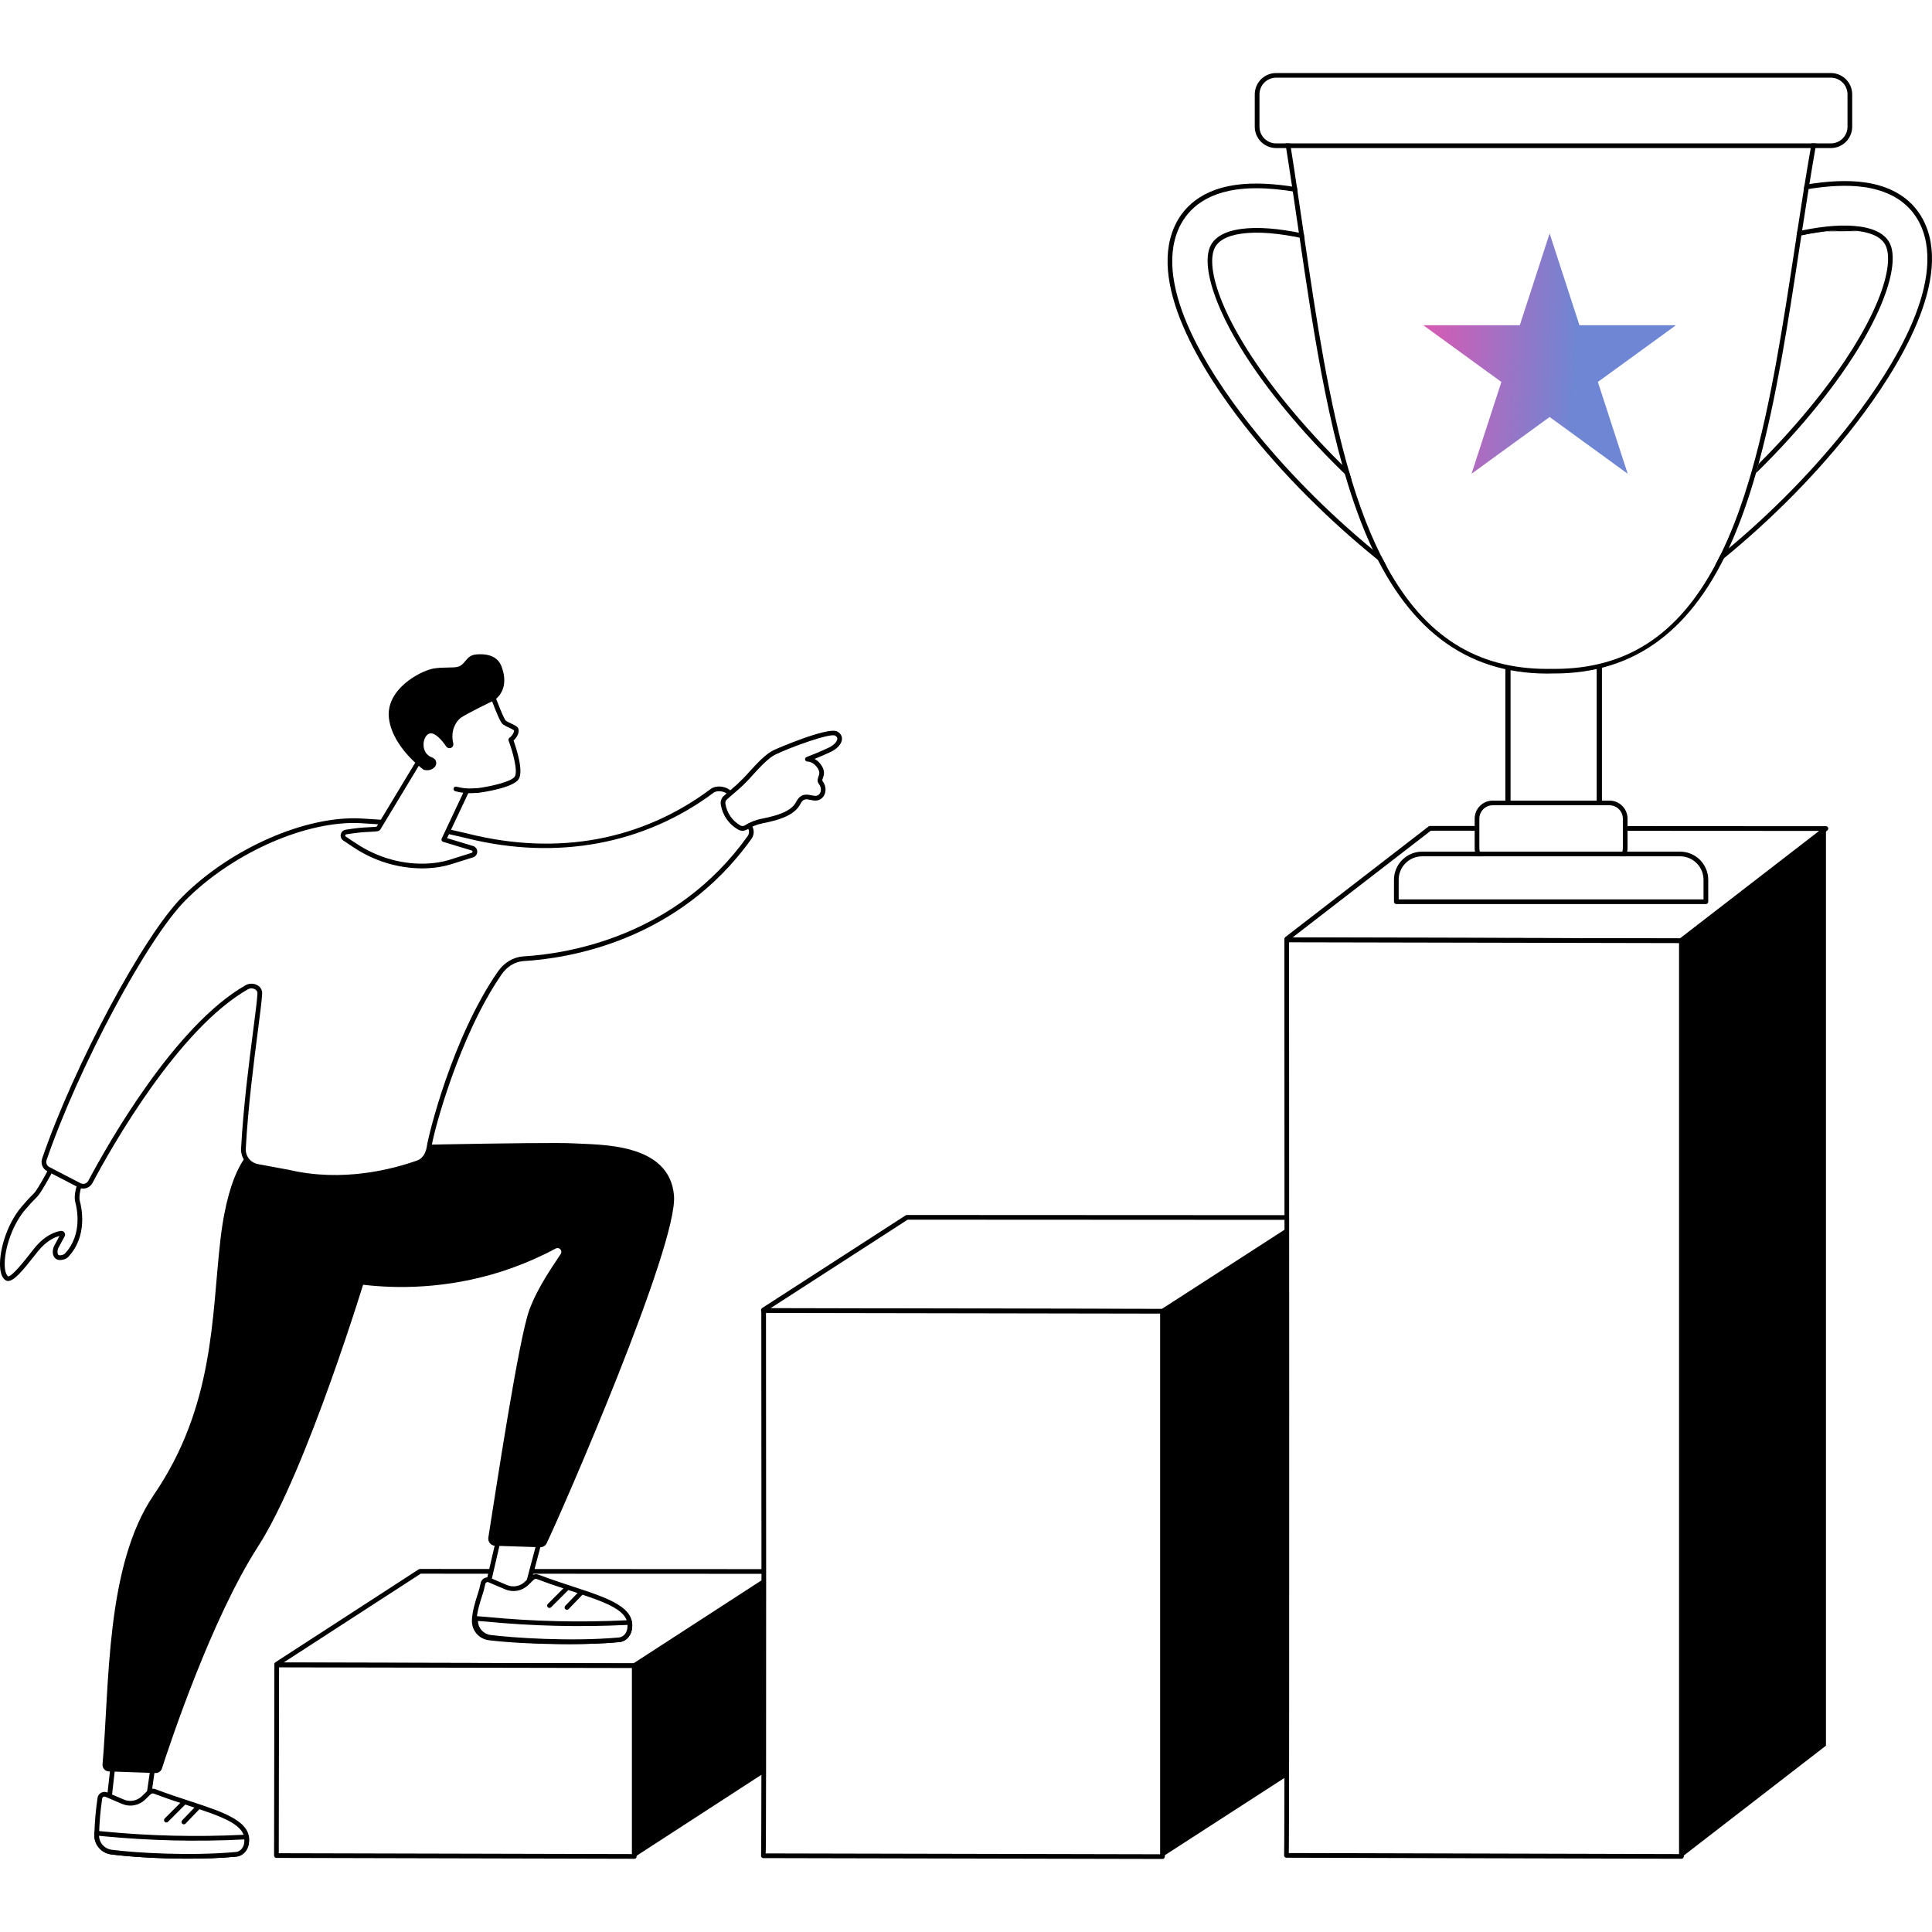 <svg width="240" height="240" viewBox="0 0 240 240" fill="none" xmlns="http://www.w3.org/2000/svg">
    <rect x="0" y="0" width="240" height="240" fill="#333333" stroke="none"/>
    <g clip-path="url(#clip0_2394_8211)">
        <rect width="240" height="240" fill="white"/>
        <path d="M114.431 67.084L108.325 60.619L99.975 65.575C98.312 64.342 96.549 63.252 94.703 62.316L95.353 52.635L86.831 50.091L82.077 58.567C80.024 58.337 77.955 58.279 75.892 58.392L71.615 49.665L62.972 51.719L63.091 61.421C61.197 62.252 59.375 63.241 57.645 64.377L49.578 58.957L43.119 65.063L48.077 73.42C46.848 75.083 45.762 76.846 44.829 78.691L35.151 78.03L32.612 86.555L41.085 91.314C40.856 93.369 40.799 95.438 40.913 97.502L32.184 101.78L34.246 110.434L43.945 110.32C44.777 112.216 45.767 114.038 46.903 115.768L41.49 123.832L47.596 130.297L55.957 125.34C57.619 126.572 59.383 127.662 61.228 128.598L60.579 138.279L69.101 140.824L73.846 132.355C75.9 132.585 77.968 132.643 80.031 132.53L84.309 141.257L92.958 139.198L92.839 129.496C94.733 128.666 96.555 127.677 98.283 126.542L106.347 131.961L112.806 125.856L107.846 117.5C109.075 115.837 110.161 114.073 111.093 112.227L120.772 112.888L123.31 104.365L114.837 99.605C115.066 97.551 115.123 95.481 115.009 93.418L123.731 89.144L121.668 80.489L111.969 80.602C111.137 78.707 110.148 76.885 109.011 75.155L114.431 67.084ZM93.694 112.101C84.51 120.788 70.023 120.377 61.335 111.192C52.647 102.006 53.047 87.506 62.23 78.82C71.413 70.134 85.9 70.544 94.589 79.729C103.277 88.915 102.877 103.414 93.694 112.101Z" fill="white"/>
        <path d="M166.887 20.3L161.803 16.827L156.883 21.414C155.577 20.825 154.224 20.346 152.838 19.985L151.856 13.34L145.723 12.87L143.755 19.3C142.332 19.448 140.925 19.713 139.546 20.093L135.367 14.819L129.819 17.485L131.329 24.031C130.17 24.872 129.083 25.808 128.081 26.831L121.82 24.352L118.35 29.436L122.934 34.359C122.345 35.664 121.867 37.017 121.505 38.403L114.862 39.381L114.415 45.521L120.847 47.493C120.995 48.916 121.261 50.324 121.642 51.703L116.364 55.878L119.036 61.425L125.587 59.923C126.428 61.083 127.365 62.169 128.389 63.171L125.921 69.422L131.007 72.895L135.912 68.31C137.218 68.899 138.571 69.377 139.957 69.739L140.94 76.383L147.079 76.849L149.047 70.419C150.47 70.272 151.877 70.007 153.256 69.628L157.434 74.9L162.981 72.235L161.471 65.689C162.631 64.848 163.718 63.911 164.719 62.888L170.97 65.367L174.44 60.283L169.856 55.361C170.445 54.055 170.923 52.702 171.285 51.316L177.928 50.339L178.389 44.2L171.959 42.227C171.811 40.804 171.545 39.396 171.163 38.017L176.433 33.842L173.759 28.299L167.216 29.803C166.374 28.644 165.437 27.558 164.414 26.555L166.887 20.3ZM159.483 53.802C157.715 56.391 155.22 58.398 152.313 59.568C149.405 60.739 146.216 61.022 143.148 60.38C140.08 59.738 137.271 58.201 135.076 55.963C132.882 53.724 131.4 50.886 130.819 47.806C130.238 44.726 130.583 41.542 131.811 38.659C133.039 35.775 135.094 33.319 137.717 31.604C140.34 29.888 143.413 28.988 146.547 29.019C149.682 29.049 152.736 30.009 155.326 31.775C157.047 32.947 158.52 34.446 159.661 36.188C160.802 37.929 161.589 39.879 161.976 41.925C162.363 43.971 162.343 46.073 161.917 48.111C161.491 50.149 160.667 52.083 159.493 53.802H159.483Z" fill="white"/>
        <path d="M96.705 195.3L78.81 206.902C78.794 206.912 78.776 206.917 78.757 206.917L34.443 206.807C34.376 206.807 34.342 206.754 34.39 206.724L52.152 195.207C52.168 195.197 52.187 195.192 52.205 195.192L96.652 195.216C96.719 195.216 96.748 195.269 96.705 195.3Z" fill="white"/>
        <path d="M78.757 207.209L34.441 207.098C34.364 207.101 34.288 207.078 34.224 207.033C34.16 206.988 34.113 206.924 34.089 206.85C34.069 206.782 34.072 206.708 34.098 206.641C34.123 206.574 34.17 206.518 34.231 206.48L51.993 194.962C52.056 194.922 52.13 194.9 52.205 194.901L96.652 194.925C96.73 194.922 96.806 194.945 96.87 194.99C96.934 195.035 96.981 195.1 97.005 195.174C97.025 195.243 97.022 195.316 96.996 195.383C96.971 195.45 96.924 195.507 96.863 195.544L78.969 207.146C78.906 207.187 78.832 207.209 78.757 207.209ZM35.238 206.518L78.697 206.626L95.845 195.507L52.26 195.49L35.238 206.518Z" fill="black"/>
        <path d="M96.749 195.23V219.066L78.973 230.597C78.906 230.641 78.79 230.61 78.79 230.547V206.922C78.79 206.922 96.489 195.23 96.749 195.23Z" fill="black"/>
        <path d="M78.788 230.613L34.338 230.504L34.376 206.832L78.788 206.917V230.613Z" fill="white"/>
        <path d="M78.788 230.904L34.338 230.796C34.261 230.796 34.187 230.765 34.132 230.71C34.078 230.655 34.047 230.581 34.047 230.504L34.084 206.832C34.084 206.794 34.092 206.756 34.107 206.721C34.121 206.685 34.143 206.653 34.17 206.626C34.197 206.599 34.23 206.578 34.265 206.563C34.3 206.549 34.339 206.541 34.377 206.541L78.79 206.626C78.828 206.626 78.867 206.633 78.902 206.648C78.938 206.663 78.97 206.685 78.997 206.713C79.024 206.74 79.046 206.773 79.06 206.809C79.074 206.845 79.081 206.883 79.081 206.922V230.618C79.081 230.696 79.05 230.77 78.995 230.824C78.941 230.879 78.867 230.909 78.79 230.909L78.788 230.904ZM34.629 230.214L78.497 230.321V207.208L34.666 207.125L34.629 230.214Z" fill="black"/>
        <path d="M162.284 151.353L144.405 162.899L94.886 162.79C94.836 162.79 94.81 162.748 94.846 162.725L112.66 151.221L162.214 151.245C162.302 151.245 162.351 151.314 162.284 151.353Z" fill="white"/>
        <path d="M144.405 163.19L94.887 163.08C94.812 163.082 94.739 163.059 94.679 163.016C94.618 162.973 94.573 162.911 94.55 162.84C94.531 162.773 94.535 162.702 94.559 162.637C94.584 162.573 94.629 162.517 94.688 162.48L112.502 150.977C112.549 150.946 112.604 150.93 112.661 150.93L162.214 150.954C162.296 150.95 162.378 150.974 162.446 151.021C162.513 151.068 162.564 151.135 162.591 151.213C162.613 151.286 162.61 151.363 162.583 151.434C162.556 151.505 162.506 151.564 162.441 151.603L144.563 163.143C144.516 163.173 144.461 163.189 144.405 163.19ZM95.732 162.5L144.318 162.606L161.466 151.536L112.75 151.512L95.732 162.5Z" fill="black"/>
        <path d="M162.363 151.255V219.046L144.541 230.565C144.49 230.598 144.404 230.574 144.404 230.529V162.899C144.404 162.899 162.107 151.264 162.363 151.255Z" fill="black"/>
        <path d="M144.405 230.635L94.823 230.527C94.93 230.596 94.861 162.814 94.861 162.814L144.405 162.899V230.635Z" fill="white"/>
        <path d="M144.405 230.927L94.823 230.82C94.757 230.819 94.693 230.797 94.641 230.755C94.59 230.714 94.554 230.657 94.54 230.592C94.531 230.554 94.531 230.514 94.54 230.475C94.637 229.007 94.573 163.478 94.572 162.814C94.572 162.737 94.603 162.663 94.657 162.608C94.712 162.553 94.786 162.522 94.863 162.522L144.407 162.606C144.484 162.607 144.558 162.638 144.613 162.693C144.667 162.748 144.698 162.822 144.698 162.899V230.635C144.698 230.713 144.667 230.787 144.613 230.842C144.558 230.897 144.483 230.927 144.406 230.927H144.405ZM95.118 230.238L144.114 230.344V163.182L95.153 163.099C95.153 165.407 95.17 181.026 95.174 196.642C95.174 205.103 95.174 213.567 95.164 219.916C95.164 223.093 95.155 225.74 95.146 227.597C95.14 229.05 95.137 229.819 95.118 230.238Z" fill="black"/>
        <path d="M226.828 102.927L208.782 116.862L159.921 116.732C159.849 116.732 159.812 116.665 159.864 116.626L177.638 102.9L226.828 102.927Z" fill="white"/>
        <path d="M208.782 117.156L159.92 117.026C159.843 117.027 159.767 117.004 159.704 116.961C159.641 116.917 159.592 116.854 159.567 116.782C159.542 116.712 159.54 116.637 159.562 116.567C159.583 116.497 159.627 116.435 159.686 116.392L177.46 102.666C177.511 102.627 177.574 102.605 177.638 102.605L226.829 102.633C226.889 102.634 226.947 102.654 226.995 102.689C227.044 102.725 227.08 102.774 227.1 102.831C227.119 102.888 227.121 102.949 227.104 103.007C227.087 103.064 227.054 103.115 227.007 103.153L208.96 117.088C208.91 117.13 208.847 117.154 208.782 117.156ZM160.577 116.444L208.683 116.574L225.975 103.22L177.738 103.193L160.577 116.444Z" fill="black"/>
        <path d="M226.827 102.938V216.853L209.056 230.586C208.987 230.639 208.87 230.601 208.87 230.526V116.857C208.87 116.857 226.571 102.949 226.827 102.938Z" fill="black"/>
        <path d="M208.87 230.612L159.802 230.482C159.907 230.564 159.839 116.76 159.839 116.76L208.87 116.862V230.612Z" fill="white"/>
        <path d="M208.87 230.903L159.801 230.773C159.734 230.773 159.67 230.749 159.618 230.707C159.567 230.665 159.531 230.607 159.517 230.542C159.51 230.507 159.51 230.471 159.517 230.437C159.617 228.661 159.552 117.881 159.55 116.76C159.55 116.682 159.581 116.608 159.636 116.553C159.691 116.498 159.765 116.467 159.843 116.467L208.874 116.569C208.951 116.569 209.025 116.6 209.08 116.655C209.134 116.709 209.165 116.784 209.165 116.861V230.611C209.164 230.688 209.134 230.762 209.079 230.817C209.052 230.845 209.019 230.867 208.983 230.881C208.947 230.896 208.909 230.903 208.87 230.903ZM160.099 230.192L208.577 230.322V117.156L160.13 117.056C160.13 120.125 160.147 146.863 160.151 173.606C160.151 187.818 160.151 202.032 160.143 212.696C160.143 218.023 160.132 222.472 160.125 225.586C160.125 227.145 160.115 228.367 160.11 229.202C160.106 229.656 160.105 229.973 160.099 230.192Z" fill="black"/>
        <path d="M14.673 213.677L13.465 224.4L18.025 226.299L19.704 214.609L14.673 213.677Z" fill="white"/>
        <path d="M18.024 226.59C17.986 226.59 17.948 226.582 17.913 226.568L13.348 224.669C13.289 224.644 13.241 224.602 13.209 224.547C13.177 224.493 13.164 224.43 13.171 224.367L14.379 213.645C14.384 213.605 14.396 213.567 14.416 213.532C14.437 213.497 14.464 213.467 14.496 213.443C14.528 213.419 14.565 213.402 14.603 213.394C14.642 213.385 14.683 213.384 14.722 213.391L19.753 214.323C19.827 214.336 19.893 214.378 19.937 214.439C19.98 214.5 19.999 214.576 19.988 214.65L18.309 226.342C18.299 226.411 18.264 226.475 18.211 226.521C18.158 226.567 18.09 226.592 18.02 226.591L18.024 226.59ZM13.777 224.215L17.789 225.888L19.375 214.846L14.927 214.021L13.777 224.215Z" fill="black"/>
        <path d="M12.402 223.388C12.18 224.909 12.05 226.443 12.013 227.98C12.009 228.494 12.195 228.99 12.534 229.376C12.873 229.762 13.341 230.01 13.851 230.073C16.828 230.455 23.581 230.872 29.335 230.351C29.724 230.315 30.425 230.027 30.618 229.044C31.268 225.743 25.526 224.934 19.228 222.538C19.107 222.492 18.976 222.481 18.849 222.507C18.722 222.533 18.605 222.594 18.512 222.684L17.833 223.341C17.5 223.663 17.081 223.88 16.626 223.964C16.171 224.048 15.701 223.997 15.276 223.815L13.21 222.934C13.128 222.898 13.039 222.882 12.949 222.886C12.859 222.89 12.772 222.915 12.693 222.959C12.615 223.003 12.548 223.065 12.497 223.139C12.447 223.214 12.414 223.299 12.402 223.388Z" fill="white"/>
        <path d="M23.335 230.889C19.464 230.889 15.853 230.629 13.809 230.361C13.228 230.289 12.695 230.007 12.309 229.567C11.923 229.128 11.712 228.562 11.716 227.977C11.757 226.427 11.89 224.881 12.115 223.346C12.133 223.214 12.182 223.087 12.258 222.977C12.333 222.866 12.433 222.775 12.55 222.709C12.666 222.643 12.796 222.605 12.93 222.597C13.063 222.59 13.197 222.613 13.32 222.665L15.386 223.546C15.758 223.706 16.17 223.752 16.568 223.678C16.967 223.604 17.335 223.414 17.625 223.132L18.305 222.475C18.438 222.347 18.605 222.259 18.786 222.222C18.967 222.185 19.154 222.2 19.327 222.265C20.795 222.824 22.207 223.288 23.574 223.736C27.973 225.179 31.448 226.32 30.899 229.101C30.692 230.153 29.938 230.587 29.356 230.641C27.4 230.825 25.333 230.889 23.335 230.889ZM12.977 223.179C12.928 223.178 12.879 223.191 12.836 223.216C12.797 223.238 12.763 223.268 12.738 223.305C12.713 223.342 12.697 223.384 12.691 223.428C12.471 224.938 12.341 226.459 12.302 227.984C12.299 228.426 12.458 228.853 12.749 229.186C13.041 229.518 13.444 229.731 13.883 229.786C16.958 230.175 23.601 230.581 29.303 230.062C29.442 230.051 30.141 229.94 30.328 228.991C30.777 226.715 27.679 225.699 23.392 224.292C22.02 223.842 20.6 223.376 19.119 222.814C19.05 222.787 18.975 222.781 18.903 222.795C18.83 222.81 18.764 222.844 18.71 222.895L18.031 223.553C17.658 223.915 17.186 224.159 16.674 224.254C16.163 224.349 15.635 224.29 15.157 224.085L13.092 223.205C13.056 223.188 13.017 223.18 12.977 223.179Z" fill="black"/>
        <path d="M12.012 227.725C12.012 227.725 12.012 227.897 12.012 227.985C12.008 228.499 12.194 228.995 12.533 229.381C12.872 229.767 13.34 230.015 13.85 230.078C16.827 230.46 23.58 230.877 29.334 230.356C29.723 230.32 30.424 230.033 30.617 229.049C30.653 228.769 30.66 228.486 30.64 228.205L30.235 228.227C24.422 228.513 18.596 228.373 12.803 227.809L12.012 227.725Z" fill="white"/>
        <path d="M23.335 230.889C19.464 230.889 15.853 230.629 13.809 230.361C13.228 230.289 12.695 230.007 12.309 229.567C11.923 229.128 11.712 228.562 11.716 227.977V227.718C11.716 227.677 11.726 227.638 11.742 227.601C11.759 227.565 11.783 227.532 11.813 227.506C11.843 227.479 11.878 227.458 11.917 227.446C11.955 227.433 11.995 227.429 12.035 227.433L12.815 227.51C18.593 228.072 24.405 228.211 30.204 227.925L30.612 227.906C30.688 227.903 30.763 227.929 30.819 227.98C30.876 228.031 30.911 228.101 30.916 228.177C30.94 228.485 30.931 228.793 30.889 229.098C30.681 230.151 29.928 230.585 29.346 230.638C27.4 230.825 25.333 230.889 23.335 230.889ZM12.299 228.046C12.311 228.478 12.478 228.891 12.768 229.21C13.059 229.529 13.454 229.733 13.883 229.786C16.958 230.175 23.601 230.581 29.303 230.062C29.442 230.051 30.141 229.94 30.328 228.991C30.352 228.831 30.361 228.669 30.356 228.507H30.243C24.416 228.796 18.575 228.659 12.768 228.097L12.299 228.046Z" fill="black"/>
        <path d="M20.668 226.395C20.61 226.394 20.554 226.377 20.506 226.345C20.459 226.313 20.421 226.268 20.399 226.215C20.377 226.161 20.371 226.103 20.382 226.047C20.393 225.99 20.421 225.938 20.461 225.897L22.67 223.689C22.697 223.662 22.729 223.64 22.764 223.626C22.799 223.611 22.837 223.604 22.875 223.604C22.914 223.604 22.952 223.611 22.987 223.626C23.022 223.64 23.054 223.662 23.081 223.689C23.108 223.716 23.13 223.748 23.145 223.783C23.159 223.819 23.167 223.856 23.167 223.895C23.167 223.933 23.159 223.971 23.145 224.006C23.13 224.041 23.108 224.074 23.081 224.101L20.873 226.309C20.846 226.336 20.814 226.358 20.779 226.372C20.744 226.387 20.706 226.395 20.668 226.395Z" fill="black"/>
        <path d="M22.838 226.625C22.762 226.625 22.69 226.596 22.636 226.543C22.609 226.517 22.587 226.485 22.571 226.45C22.556 226.415 22.548 226.377 22.547 226.339C22.546 226.301 22.553 226.263 22.567 226.227C22.581 226.191 22.602 226.159 22.628 226.131L24.39 224.297C24.444 224.241 24.517 224.209 24.594 224.208C24.672 224.206 24.746 224.236 24.802 224.289C24.857 224.343 24.89 224.416 24.891 224.494C24.892 224.571 24.863 224.645 24.81 224.701L23.048 226.538C23.021 226.566 22.988 226.588 22.952 226.603C22.916 226.618 22.877 226.625 22.838 226.625Z" fill="black"/>
        <path d="M31.236 143.007C31.236 143.007 28.459 144.618 27.375 154.065C26.29 163.512 26.654 174.65 19.109 185.694C13.082 194.515 13.612 209.401 12.737 219.158C12.727 219.27 12.739 219.382 12.774 219.488C12.809 219.595 12.866 219.693 12.94 219.777C13.014 219.861 13.104 219.928 13.206 219.976C13.307 220.023 13.417 220.05 13.529 220.053L19.306 220.252C19.485 220.258 19.661 220.206 19.808 220.104C19.954 220.001 20.063 219.853 20.118 219.683C21.151 216.486 26.285 201.061 32.053 192.116C38.148 182.664 45.563 158.129 45.563 158.129C45.563 158.129 44.187 151.927 43.996 145.984C43.806 140.04 31.236 143.007 31.236 143.007Z" fill="black"/>
        <path d="M62.945 186.847L60.508 197.359L64.819 199.77L67.835 188.353L62.945 186.847Z" fill="white"/>
        <path d="M64.819 200.063C64.77 200.063 64.721 200.05 64.678 200.025L60.366 197.614C60.311 197.583 60.267 197.535 60.242 197.478C60.216 197.42 60.21 197.355 60.224 197.293L62.66 186.786C62.669 186.748 62.687 186.711 62.711 186.679C62.734 186.647 62.765 186.62 62.799 186.601C62.834 186.581 62.872 186.568 62.912 186.563C62.952 186.559 62.992 186.563 63.031 186.575L67.92 188.079C67.992 188.101 68.053 188.151 68.089 188.216C68.126 188.282 68.135 188.36 68.116 188.432L65.101 199.851C65.085 199.913 65.048 199.968 64.997 200.008C64.946 200.047 64.884 200.068 64.819 200.068V200.063ZM60.842 197.213L64.634 199.333L67.481 188.551L63.158 187.219L60.842 197.213Z" fill="black"/>
        <path d="M59.991 196.739C59.847 197.756 58.934 199.682 58.914 201.372C58.911 201.886 59.097 202.382 59.435 202.768C59.774 203.154 60.243 203.402 60.752 203.465C63.73 203.847 71.164 204.224 76.918 203.702C77.308 203.665 78.008 203.379 78.201 202.402C78.851 199.1 73.109 198.291 66.811 195.895C66.69 195.849 66.559 195.838 66.432 195.864C66.305 195.89 66.189 195.951 66.095 196.041L65.416 196.698C65.084 197.02 64.664 197.237 64.209 197.322C63.755 197.406 63.285 197.354 62.859 197.172L60.794 196.292C60.712 196.257 60.624 196.241 60.535 196.245C60.447 196.25 60.36 196.275 60.283 196.318C60.205 196.361 60.139 196.421 60.088 196.494C60.038 196.567 60.004 196.651 59.991 196.739Z" fill="white"/>
        <path d="M70.468 204.246C66.579 204.246 62.803 204.021 60.715 203.753C60.134 203.681 59.6 203.398 59.215 202.959C58.829 202.519 58.619 201.953 58.623 201.368C58.636 200.26 59.013 199.06 59.322 198.094C59.481 197.638 59.609 197.172 59.703 196.698C59.721 196.565 59.77 196.438 59.845 196.328C59.92 196.217 60.02 196.125 60.137 196.059C60.254 195.993 60.384 195.955 60.518 195.948C60.651 195.941 60.785 195.964 60.908 196.017L62.974 196.898C63.346 197.057 63.758 197.103 64.156 197.029C64.555 196.955 64.923 196.765 65.213 196.482L65.893 195.825C66.026 195.697 66.193 195.61 66.374 195.573C66.555 195.536 66.743 195.552 66.915 195.617C68.383 196.176 69.795 196.638 71.162 197.086C75.562 198.531 79.037 199.67 78.487 202.451C78.281 203.504 77.526 203.939 76.944 203.991C74.947 204.173 72.689 204.246 70.468 204.246ZM60.565 196.529C60.516 196.529 60.467 196.542 60.424 196.567C60.385 196.588 60.352 196.619 60.327 196.656C60.302 196.692 60.285 196.734 60.279 196.778C60.182 197.285 60.048 197.784 59.877 198.271C59.583 199.199 59.217 200.35 59.205 201.376C59.203 201.818 59.363 202.245 59.656 202.577C59.948 202.908 60.351 203.121 60.79 203.175C63.489 203.522 70.985 203.947 76.891 203.411C77.03 203.398 77.729 203.282 77.916 202.338C78.365 200.064 75.267 199.047 70.98 197.641C69.608 197.19 68.189 196.732 66.707 196.161C66.638 196.135 66.563 196.128 66.491 196.143C66.418 196.157 66.352 196.192 66.298 196.243L65.62 196.902C65.247 197.264 64.775 197.508 64.263 197.603C63.751 197.697 63.223 197.638 62.745 197.433L60.679 196.552C60.643 196.537 60.605 196.529 60.565 196.529Z" fill="black"/>
        <path d="M59.075 201.048C59.075 201.048 59.075 201.219 59.075 201.308C59.073 201.821 59.258 202.317 59.597 202.703C59.936 203.088 60.404 203.336 60.913 203.399C63.891 203.789 71.168 204.229 76.922 203.707C77.312 203.671 78.012 203.385 78.205 202.408C78.241 202.128 78.249 201.844 78.229 201.562L77.821 201.583C72.008 201.87 66.181 201.73 60.389 201.166L59.075 201.048Z" fill="white"/>
        <path d="M71.026 204.232C66.717 204.232 62.681 203.915 60.878 203.683C60.297 203.611 59.764 203.329 59.378 202.889C58.992 202.449 58.781 201.883 58.785 201.298V201.038C58.786 200.999 58.795 200.96 58.812 200.923C58.828 200.887 58.852 200.855 58.881 200.828C58.911 200.801 58.945 200.78 58.983 200.768C59.021 200.755 59.061 200.75 59.101 200.754L60.409 200.859C66.189 201.421 72.003 201.561 77.804 201.276L78.212 201.255C78.288 201.251 78.363 201.278 78.42 201.329C78.477 201.379 78.512 201.451 78.517 201.527C78.539 201.834 78.53 202.143 78.488 202.448C78.282 203.5 77.527 203.935 76.945 203.987C75.039 204.164 73.001 204.232 71.026 204.232ZM59.368 201.363C59.38 201.795 59.547 202.208 59.837 202.528C60.128 202.848 60.523 203.053 60.952 203.105C63.563 203.44 70.895 203.956 76.896 203.412C77.035 203.399 77.734 203.282 77.921 202.339C77.944 202.179 77.954 202.017 77.949 201.856H77.836C72.009 202.141 66.168 202.001 60.361 201.437L59.368 201.363Z" fill="black"/>
        <path d="M68.255 199.746C68.217 199.746 68.179 199.739 68.144 199.724C68.108 199.71 68.076 199.688 68.049 199.661C67.994 199.606 67.964 199.532 67.964 199.455C67.964 199.378 67.994 199.304 68.049 199.249L70.257 197.041C70.312 196.986 70.386 196.956 70.463 196.956C70.54 196.956 70.614 196.986 70.669 197.041C70.724 197.095 70.754 197.17 70.754 197.247C70.754 197.324 70.724 197.398 70.669 197.453L68.46 199.661C68.434 199.688 68.402 199.71 68.366 199.724C68.331 199.739 68.293 199.746 68.255 199.746Z" fill="black"/>
        <path d="M70.427 199.976C70.37 199.975 70.314 199.958 70.266 199.927C70.219 199.895 70.181 199.85 70.159 199.798C70.137 199.745 70.13 199.687 70.14 199.631C70.15 199.575 70.177 199.523 70.216 199.482L71.982 197.648C72.035 197.592 72.109 197.56 72.186 197.558C72.263 197.557 72.338 197.586 72.393 197.64C72.449 197.693 72.481 197.767 72.483 197.844C72.484 197.921 72.455 197.996 72.401 198.052L70.637 199.886C70.61 199.914 70.577 199.937 70.541 199.952C70.505 199.968 70.466 199.976 70.427 199.976Z" fill="black"/>
        <path d="M40.932 158.82C40.932 158.82 54.551 162.872 69.037 155.093C69.129 155.044 69.235 155.028 69.338 155.045C69.441 155.063 69.535 155.114 69.606 155.19C69.676 155.267 69.72 155.365 69.73 155.468C69.74 155.572 69.715 155.676 69.659 155.765C68.931 156.918 66.846 159.751 65.762 162.703C64.423 166.34 61.596 185.142 60.665 190.994C60.645 191.119 60.651 191.246 60.684 191.368C60.718 191.489 60.776 191.603 60.856 191.7C60.937 191.797 61.037 191.876 61.15 191.932C61.263 191.987 61.387 192.018 61.513 192.022L67.083 192.202C67.255 192.208 67.425 192.164 67.573 192.075C67.72 191.986 67.838 191.856 67.912 191.701C69.923 187.514 84.227 154.667 83.726 148.529C83.184 141.893 74.427 142.232 71.268 142.033C67.999 141.823 41.934 142.431 41.934 142.431L40.932 158.82Z" fill="black"/>
        <path d="M2.885 150.11C3.333 149.576 3.914 148.948 4.414 148.454C5.064 147.817 7.214 143.625 7.214 143.625L10.981 144.691C10.981 144.691 9.221 147.771 9.643 149.305C10.033 150.734 10.348 153.752 8.256 155.949C8.017 156.201 7.49 156.267 7.309 156.224C6.763 156.094 6.751 155.338 7.019 154.846L7.774 153.455C7.789 153.427 7.796 153.396 7.794 153.365C7.792 153.334 7.782 153.303 7.764 153.278C7.746 153.252 7.722 153.232 7.693 153.219C7.665 153.207 7.633 153.202 7.602 153.207C7.037 153.286 5.794 153.648 4.493 155.253C3.493 156.487 1.506 159.242 0.842 158.786C-0.35 157.972 0.429 153.038 2.885 150.11Z" fill="white"/>
        <path d="M1.006 159.129C0.888 159.129 0.773 159.094 0.676 159.026C0.344 158.799 0.132 158.361 0.045 157.727C-0.221 155.79 0.704 152.257 2.661 149.924C3.111 149.388 3.689 148.754 4.208 148.248C4.728 147.741 6.361 144.647 6.953 143.492C6.984 143.432 7.035 143.385 7.097 143.358C7.159 143.331 7.228 143.327 7.292 143.345L11.06 144.412C11.102 144.424 11.142 144.445 11.175 144.474C11.208 144.504 11.234 144.54 11.251 144.581C11.267 144.622 11.275 144.667 11.272 144.711C11.269 144.755 11.256 144.798 11.234 144.836C10.761 145.665 9.603 148.068 9.923 149.23C10.117 149.927 10.951 153.543 8.467 156.15C8.137 156.497 7.494 156.568 7.242 156.509C7.113 156.479 6.992 156.42 6.89 156.335C6.789 156.251 6.708 156.143 6.656 156.021C6.492 155.655 6.534 155.128 6.762 154.708L7.394 153.539C6.829 153.675 5.797 154.103 4.719 155.432C4.571 155.615 4.399 155.833 4.215 156.068C2.825 157.838 1.748 159.129 1.006 159.129ZM7.363 143.969C6.883 144.894 5.214 148.072 4.619 148.661C4.119 149.154 3.539 149.782 3.107 150.298C1.311 152.437 0.372 155.825 0.622 157.647C0.684 158.1 0.82 158.418 1.005 158.546C1.43 158.666 3.121 156.52 3.755 155.712C3.942 155.475 4.115 155.255 4.266 155.063C5.609 153.405 6.907 153.002 7.56 152.911C7.644 152.9 7.73 152.911 7.808 152.946C7.887 152.98 7.954 153.035 8.002 153.105C8.051 153.175 8.079 153.257 8.083 153.342C8.088 153.427 8.068 153.512 8.028 153.587L7.273 154.978C7.205 155.098 7.162 155.23 7.147 155.367C7.132 155.504 7.145 155.643 7.186 155.775C7.201 155.815 7.227 155.85 7.259 155.878C7.292 155.906 7.331 155.925 7.373 155.934C7.485 155.96 7.893 155.899 8.043 155.741C10.312 153.36 9.539 150.025 9.361 149.375C8.99 148.035 10.101 145.72 10.549 144.864L7.363 143.969Z" fill="black"/>
        <path d="M93.177 102.761L90.743 98.658C90.343 97.983 89.082 97.779 88.455 98.246C74.699 108.5 60.066 104.318 57.805 103.78C52.195 102.444 49.37 102.241 44.944 101.971C38.464 101.581 29.143 105.324 22.871 111.596C17.881 116.585 9.37 132.771 5.512 144.013C5.433 144.241 5.439 144.49 5.529 144.714C5.619 144.939 5.787 145.123 6.001 145.234L9.874 147.244C10.109 147.366 10.384 147.391 10.637 147.312C10.891 147.233 11.103 147.057 11.227 146.823C13.198 143.11 21.736 127.713 30.669 122.63C31.327 122.256 32.315 122.651 32.276 123.409C32.158 125.776 30.689 134.549 30.242 142.677C30.212 143.195 30.372 143.706 30.691 144.115C31.011 144.523 31.469 144.801 31.979 144.896L35.888 145.621C42.705 147.209 49.097 145.441 51.913 144.435C52.776 144.127 53.193 143.296 53.324 142.39C53.541 140.887 56.572 128.837 62.085 120.866C62.779 119.862 63.832 119.167 65.049 119.097C69.971 118.808 83.975 116.841 93.12 104.027C93.252 103.845 93.327 103.627 93.337 103.402C93.348 103.177 93.292 102.954 93.177 102.761Z" fill="white"/>
        <path d="M10.333 147.648C10.126 147.648 9.922 147.598 9.738 147.502L5.866 145.492C5.588 145.351 5.371 145.113 5.255 144.823C5.139 144.534 5.131 144.212 5.234 143.918C9.216 132.316 17.848 116.203 22.663 111.389C28.707 105.344 38.085 101.256 44.959 101.68C49.494 101.956 52.33 102.177 57.872 103.498L58.194 103.578C69.3 106.332 79.703 104.409 88.28 98.016C88.657 97.734 89.222 97.636 89.794 97.75C90.333 97.858 90.771 98.14 90.993 98.511L93.427 102.615C93.57 102.857 93.639 103.136 93.626 103.416C93.613 103.697 93.519 103.968 93.355 104.196C84.261 116.945 70.54 119.065 65.066 119.386C64.003 119.447 63.003 120.047 62.322 121.029C57.069 128.619 53.894 140.464 53.611 142.43C53.443 143.59 52.874 144.4 52.009 144.708C48.865 145.83 42.581 147.477 35.82 145.903L31.922 145.182C31.343 145.072 30.824 144.756 30.461 144.292C30.098 143.828 29.915 143.247 29.948 142.659C30.235 137.428 30.936 132.007 31.447 128.047C31.724 125.914 31.941 124.229 31.982 123.394C31.985 123.296 31.96 123.199 31.911 123.114C31.862 123.029 31.79 122.959 31.704 122.912C31.57 122.831 31.417 122.786 31.261 122.781C31.104 122.777 30.949 122.813 30.811 122.886C22.107 127.839 13.815 142.567 11.482 146.963C11.37 147.17 11.204 147.344 11.002 147.464C10.8 147.585 10.569 147.648 10.333 147.648ZM43.962 102.233C37.345 102.233 28.733 106.142 23.075 111.801C18.309 116.567 9.745 132.569 5.785 144.108C5.729 144.27 5.733 144.447 5.797 144.607C5.862 144.766 5.981 144.897 6.135 144.975L10.006 146.985C10.173 147.071 10.368 147.089 10.548 147.033C10.728 146.977 10.879 146.852 10.968 146.686C13.32 142.256 21.681 127.408 30.523 122.377C30.753 122.253 31.011 122.191 31.272 122.198C31.533 122.204 31.788 122.278 32.011 122.413C32.187 122.513 32.332 122.66 32.43 122.838C32.528 123.016 32.575 123.217 32.566 123.42C32.523 124.278 32.306 125.974 32.026 128.118C31.516 132.069 30.818 137.48 30.531 142.689C30.506 143.136 30.645 143.577 30.92 143.929C31.196 144.282 31.591 144.523 32.03 144.606L35.939 145.33C42.565 146.875 48.73 145.257 51.814 144.161C52.648 143.862 52.938 143.011 53.034 142.349C53.227 141.009 56.178 128.884 61.843 120.699C62.622 119.568 63.791 118.881 65.031 118.805C70.422 118.49 83.927 116.402 92.88 103.858C92.979 103.722 93.036 103.561 93.044 103.393C93.052 103.225 93.011 103.059 92.926 102.914L90.493 98.81C90.355 98.58 90.051 98.397 89.68 98.323C89.274 98.242 88.87 98.303 88.629 98.484C80.031 104.892 69.174 106.902 58.053 104.145L57.736 104.067C52.243 102.759 49.422 102.54 44.924 102.266C44.609 102.242 44.287 102.233 43.962 102.233Z" fill="black"/>
        <path d="M89.826 99.891C89.8 99.741 89.814 99.588 89.865 99.445C89.916 99.302 90.004 99.174 90.118 99.075C90.43 98.815 90.956 98.359 91.719 97.69C93.065 96.513 94.748 94.165 96.216 93.459C97.684 92.754 103.005 90.675 103.856 91.121C104.707 91.566 104.285 92.561 103.077 93.142C101.869 93.723 100.295 94.319 100.295 94.319C100.295 94.319 101.175 94.269 101.824 95.284C102.474 96.3 101.574 96.713 101.954 97.213C102.442 97.863 102.297 98.606 101.912 98.933C101.033 99.682 99.963 98.203 99.174 99.734C98.624 100.796 97.319 101.489 94.676 101.994C93.966 102.131 93.289 102.4 92.678 102.785C92.553 102.863 92.41 102.907 92.263 102.911C92.116 102.915 91.971 102.88 91.842 102.809C91.307 102.507 90.847 102.088 90.497 101.583C90.148 101.077 89.918 100.498 89.826 99.891Z" fill="white"/>
        <path d="M92.237 103.199C92.048 103.199 91.863 103.15 91.699 103.057C91.126 102.735 90.634 102.288 90.26 101.747C89.885 101.207 89.639 100.589 89.54 99.939C89.506 99.74 89.524 99.535 89.593 99.345C89.661 99.155 89.777 98.985 89.93 98.853C90.24 98.593 90.765 98.139 91.528 97.472C92.071 96.969 92.588 96.439 93.076 95.883C94.074 94.795 95.104 93.675 96.089 93.197C96.716 92.895 102.869 90.275 103.99 90.859C104.379 91.064 104.599 91.39 104.594 91.778C104.585 92.372 104.051 92.993 103.202 93.401C102.54 93.719 101.764 94.044 101.197 94.274C101.554 94.48 101.854 94.772 102.07 95.124C102.519 95.826 102.34 96.329 102.22 96.66C102.133 96.904 102.128 96.958 102.185 97.033C102.766 97.802 102.593 98.732 102.1 99.152C101.606 99.572 101.088 99.453 100.663 99.364C100.116 99.251 99.786 99.18 99.431 99.864C98.821 101.042 97.414 101.763 94.729 102.276C94.055 102.407 93.411 102.662 92.831 103.028C92.652 103.139 92.447 103.198 92.237 103.199ZM90.114 99.843C90.2 100.407 90.414 100.943 90.738 101.412C91.062 101.881 91.488 102.27 91.985 102.55C92.068 102.596 92.162 102.618 92.256 102.615C92.351 102.612 92.443 102.583 92.523 102.532C93.164 102.128 93.875 101.847 94.62 101.703C97.111 101.227 98.396 100.596 98.915 99.594C99.474 98.519 100.231 98.684 100.784 98.792C101.201 98.879 101.471 98.922 101.723 98.708C101.975 98.493 102.137 97.928 101.723 97.384C101.463 97.043 101.583 96.721 101.675 96.463C101.779 96.173 101.876 95.899 101.581 95.436C101.039 94.59 100.343 94.604 100.312 94.605C100.243 94.608 100.175 94.585 100.121 94.543C100.066 94.5 100.029 94.439 100.015 94.371C100 94.304 100.011 94.234 100.044 94.173C100.077 94.112 100.131 94.066 100.195 94.041C100.211 94.041 101.77 93.442 102.953 92.872C103.679 92.523 104.009 92.065 104.013 91.765C104.013 91.706 104.013 91.525 103.723 91.376C103.105 91.055 98.275 92.794 96.345 93.722C95.46 94.147 94.469 95.23 93.509 96.277C93.006 96.849 92.473 97.394 91.913 97.91C91.148 98.579 90.622 99.031 90.309 99.297C90.232 99.364 90.173 99.449 90.139 99.544C90.105 99.64 90.096 99.743 90.114 99.843Z" fill="black"/>
        <path d="M54.268 90.848L46.994 102.91C46.895 103.048 45.824 103.01 44.621 103.132C44.059 103.189 43.471 103.275 42.983 103.354C42.895 103.369 42.813 103.409 42.748 103.471C42.683 103.533 42.638 103.612 42.62 103.7C42.6 103.787 42.608 103.879 42.642 103.962C42.676 104.044 42.733 104.115 42.808 104.165L44.107 105.028C46.835 106.837 50.083 107.773 53.349 107.55C54.214 107.5 55.071 107.349 55.901 107.101L58.689 106.224C58.78 106.196 58.859 106.139 58.916 106.063C58.972 105.986 59.002 105.894 59.002 105.799C59.002 105.704 58.972 105.611 58.916 105.534C58.859 105.458 58.78 105.401 58.689 105.373L55.134 104.295L58.13 97.929L54.268 90.848Z" fill="white"/>
        <path d="M52.413 107.874C49.397 107.854 46.453 106.95 43.944 105.276L42.645 104.413C42.522 104.332 42.425 104.214 42.369 104.077C42.313 103.94 42.3 103.789 42.331 103.644C42.362 103.499 42.436 103.366 42.544 103.264C42.651 103.162 42.787 103.095 42.934 103.071C43.548 102.973 44.103 102.897 44.589 102.848C45.075 102.798 45.564 102.774 45.949 102.754C46.276 102.737 46.644 102.719 46.788 102.691L54.019 90.703C54.045 90.659 54.083 90.623 54.128 90.599C54.173 90.574 54.223 90.561 54.274 90.563C54.326 90.564 54.376 90.578 54.419 90.605C54.463 90.631 54.499 90.668 54.524 90.713L58.386 97.8C58.407 97.84 58.419 97.884 58.42 97.929C58.422 97.974 58.413 98.018 58.394 98.059L55.536 104.116L58.762 105.093C58.913 105.138 59.045 105.231 59.139 105.357C59.234 105.483 59.285 105.636 59.286 105.794C59.287 105.951 59.237 106.105 59.144 106.232C59.051 106.36 58.92 106.454 58.77 106.501L55.983 107.378C55.13 107.633 54.25 107.788 53.361 107.84C53.05 107.862 52.731 107.874 52.413 107.874ZM54.253 91.434L47.238 103.062C47.083 103.277 46.804 103.291 45.974 103.332C45.597 103.351 45.127 103.374 44.645 103.423C44.163 103.473 43.626 103.545 43.023 103.643C42.992 103.646 42.962 103.66 42.938 103.682C42.915 103.704 42.899 103.732 42.893 103.764C42.886 103.794 42.888 103.825 42.9 103.854C42.912 103.883 42.932 103.907 42.958 103.923L44.258 104.787C46.986 106.594 50.203 107.473 53.319 107.256C54.161 107.207 54.996 107.061 55.805 106.819L58.59 105.942C58.622 105.933 58.649 105.913 58.669 105.887C58.689 105.86 58.699 105.828 58.699 105.795C58.699 105.763 58.689 105.73 58.669 105.704C58.649 105.678 58.622 105.658 58.59 105.649L55.048 104.577C55.008 104.565 54.971 104.544 54.939 104.516C54.908 104.488 54.883 104.454 54.866 104.416C54.849 104.378 54.84 104.336 54.84 104.294C54.84 104.253 54.849 104.211 54.866 104.173L57.8 97.946L54.253 91.434Z" fill="black"/>
        <path d="M57.516 98.189C57.907 98.239 58.302 98.254 58.695 98.233L59.414 98.196C59.414 98.196 63.534 97.649 64.196 96.628C64.857 95.606 63.459 91.896 63.459 91.896C64.096 91.4 64.238 90.774 64.109 90.565C63.979 90.356 63.054 90.032 62.679 89.758C62.377 89.535 61.695 87.759 61.404 86.998C61.404 86.998 60.865 83.986 56.035 84.377C44.969 85.274 52.925 95.514 52.925 95.514C53.098 95.713 53.275 95.904 53.455 96.086L57.516 98.189Z" fill="white"/>
        <path d="M58.346 98.529C57.739 98.53 57.134 98.448 56.549 98.285C56.474 98.264 56.411 98.215 56.373 98.148C56.335 98.08 56.325 98.001 56.346 97.926C56.367 97.852 56.416 97.789 56.483 97.751C56.55 97.713 56.63 97.703 56.705 97.724C57.347 97.901 58.014 97.974 58.679 97.938L59.398 97.9C60.916 97.698 63.522 97.121 63.944 96.471C64.366 95.822 63.7 93.382 63.18 92.001C63.158 91.943 63.156 91.879 63.172 91.82C63.189 91.76 63.225 91.707 63.274 91.669C63.772 91.279 63.887 90.824 63.847 90.715C63.657 90.6 63.459 90.497 63.256 90.407C62.991 90.291 62.737 90.154 62.496 89.996C62.224 89.795 61.846 89.011 61.121 87.104C61.114 87.087 61.109 87.069 61.106 87.05C61.085 86.94 60.533 84.308 56.047 84.669C53.319 84.891 51.577 85.676 50.873 87.001C49.683 89.246 51.577 92.599 52.71 94.602L52.81 94.78C52.842 94.847 52.848 94.924 52.826 94.995C52.804 95.066 52.756 95.126 52.691 95.162C52.626 95.199 52.55 95.209 52.477 95.192C52.405 95.174 52.343 95.129 52.302 95.067L52.202 94.889C51.012 92.782 49.018 89.254 50.358 86.728C51.161 85.215 53.059 84.328 56 84.089C60.755 83.699 61.586 86.567 61.672 86.914C62.429 88.891 62.728 89.427 62.841 89.528C63.053 89.662 63.274 89.78 63.504 89.881C63.961 90.099 64.225 90.232 64.338 90.409C64.563 90.753 64.388 91.448 63.794 91.988C64.097 92.835 65.082 95.781 64.431 96.787C63.718 97.891 59.885 98.429 59.443 98.486L58.701 98.526C58.588 98.526 58.467 98.529 58.346 98.529Z" fill="black"/>
        <path d="M53.769 83.064C54.976 82.826 56.35 83.013 56.939 82.813C57.886 82.49 57.864 81.399 59.2 81.291C60.37 81.197 61.47 81.421 62.059 82.316C62.164 82.475 62.251 82.645 62.318 82.824C63.245 85.367 61.965 86.591 61.399 86.994C61.399 86.994 57.814 88.714 57.196 89.202C56.618 89.666 55.936 90.768 56.307 92.36C56.331 92.469 56.316 92.582 56.266 92.681C56.215 92.781 56.132 92.859 56.03 92.904C55.928 92.948 55.814 92.956 55.707 92.927C55.6 92.897 55.506 92.831 55.442 92.74C54.998 92.097 54.022 90.855 53.3 91.142C52.457 91.476 52.171 93.594 53.72 94.118C53.83 94.158 53.929 94.224 54.008 94.311C54.087 94.398 54.144 94.503 54.172 94.617C54.201 94.731 54.201 94.851 54.173 94.965C54.145 95.079 54.089 95.184 54.011 95.272C53.726 95.578 53.29 95.791 52.632 95.625C52.632 95.625 48.777 92.876 48.321 89.26C47.865 85.643 52.163 83.38 53.769 83.064Z" fill="black"/>
        <path d="M198.672 108H187.328C187.285 108 187.242 107.992 187.202 107.976C187.163 107.96 187.126 107.937 187.096 107.908C187.066 107.878 187.041 107.843 187.025 107.805C187.008 107.766 187 107.725 187 107.683V78.317C187 78.275 187.008 78.234 187.025 78.195C187.041 78.157 187.066 78.122 187.096 78.092C187.126 78.063 187.163 78.04 187.202 78.024C187.242 78.008 187.285 78 187.328 78H198.672C198.715 78 198.758 78.008 198.798 78.024C198.837 78.04 198.874 78.063 198.904 78.092C198.934 78.122 198.959 78.157 198.975 78.195C198.992 78.234 199 78.275 199 78.317V107.683C199 107.725 198.992 107.766 198.975 107.805C198.959 107.843 198.934 107.878 198.904 107.908C198.874 107.937 198.837 107.96 198.798 107.976C198.758 107.992 198.715 108 198.672 108ZM187.654 107.367H198.346V78.634H187.654V107.367Z" fill="black"/>
        <path d="M197.8 79.902H187.673V106.901H197.8V79.902Z" fill="white"/>
        <path d="M199.935 99.743H185.431C184.353 99.743 183.478 100.617 183.478 101.696V105.359C183.478 106.437 184.353 107.311 185.431 107.311H199.935C201.014 107.311 201.888 106.437 201.888 105.359V101.696C201.888 100.617 201.014 99.743 199.935 99.743Z" fill="white"/>
        <path d="M176.658 106.084H208.707C209.556 106.084 210.37 106.421 210.971 107.022C211.571 107.622 211.909 108.437 211.909 109.286V112.014H173.456V109.286C173.456 108.437 173.794 107.622 174.394 107.022C174.995 106.421 175.809 106.084 176.658 106.084Z" fill="white"/>
        <path d="M184.917 78.584C174.294 72.618 163.674 63.616 155.778 53.884C150.93 47.909 143.198 36.729 145.879 28.98C146.659 26.744 148.623 23.933 153.609 23.25C157.23 22.753 162.122 23.438 168.159 25.286L166.843 30.613C161.437 28.956 157.189 28.324 154.22 28.732C152.176 29.012 150.928 29.764 150.512 30.967C149.523 33.825 151.909 40.873 159.463 50.184C166.964 59.429 177.057 67.982 187.155 73.655L184.917 78.584Z" fill="white"/>
        <path d="M200.768 78.277C211.219 72.312 221.668 63.309 229.435 53.578C234.204 47.602 241.811 36.421 239.178 28.673C238.417 26.436 236.48 23.626 231.574 22.942C228.014 22.445 223.199 23.131 217.264 24.98L218.563 30.306C223.88 28.65 228.059 28.017 230.981 28.425C232.992 28.706 234.219 29.458 234.63 30.661C235.602 33.519 233.255 40.565 225.823 49.877C218.443 59.122 208.515 67.674 198.58 73.347L200.768 78.277Z" fill="white"/>
        <path d="M192.759 83.38C219.788 83.681 220.082 45.284 225.895 14.697L159.42 14.451C164.793 45.919 165.772 83.889 192.759 83.38Z" fill="white"/>
        <path d="M227.433 9.358H158.523C157.22 9.358 156.163 10.415 156.163 11.719V15.742C156.163 17.045 157.22 18.102 158.523 18.102H227.433C228.736 18.102 229.793 17.045 229.793 15.742V11.719C229.793 10.415 228.736 9.358 227.433 9.358Z" fill="white"/>
        <path d="M211.911 112.306H173.458C173.42 112.306 173.382 112.299 173.346 112.284C173.311 112.27 173.278 112.248 173.251 112.221C173.224 112.194 173.203 112.162 173.188 112.127C173.173 112.091 173.166 112.053 173.166 112.015V109.287C173.167 108.361 173.536 107.473 174.191 106.818C174.846 106.163 175.734 105.795 176.66 105.794H208.708C209.635 105.795 210.523 106.163 211.178 106.818C211.833 107.473 212.202 108.361 212.203 109.287V112.015C212.203 112.053 212.195 112.091 212.181 112.127C212.166 112.162 212.144 112.194 212.117 112.221C212.09 112.248 212.058 112.27 212.022 112.284C211.987 112.299 211.949 112.306 211.911 112.306ZM173.748 111.724H211.618V109.286C211.617 108.514 211.31 107.774 210.764 107.228C210.219 106.683 209.479 106.375 208.707 106.374H201.935H201.249H184.119H183.432H176.659C175.887 106.375 175.147 106.683 174.601 107.228C174.056 107.774 173.749 108.514 173.748 109.286V111.724Z" fill="black"/>
        <path d="M227.436 18.393H158.522C157.819 18.392 157.145 18.113 156.648 17.616C156.151 17.119 155.872 16.445 155.871 15.742V11.715C155.874 11.013 156.154 10.342 156.651 9.847C157.148 9.352 157.821 9.073 158.522 9.073H227.436C228.139 9.073 228.813 9.353 229.31 9.85C229.807 10.347 230.086 11.021 230.087 11.724V15.751C230.084 16.453 229.803 17.124 229.306 17.619C228.81 18.114 228.137 18.393 227.436 18.393ZM158.525 9.649C157.976 9.65 157.45 9.868 157.063 10.256C156.675 10.644 156.457 11.17 156.457 11.719V15.746C156.457 16.294 156.675 16.82 157.063 17.207C157.451 17.595 157.976 17.813 158.525 17.814H159.68H160.269H225.034H225.62H227.436C227.984 17.814 228.51 17.596 228.898 17.208C229.286 16.82 229.504 16.294 229.505 15.746V11.719C229.503 11.171 229.284 10.646 228.896 10.258C228.509 9.87 227.984 9.652 227.436 9.649H158.525Z" fill="black"/>
        <path fill-rule="evenodd" clip-rule="evenodd" d="M169.757 66.546C174.666 78.066 182.021 83.674 192.231 83.674L192.765 83.663H193.075C203.095 83.662 210.323 78.278 215.159 67.211C216.293 64.62 217.27 61.785 218.131 58.778C218.239 58.403 218.344 58.024 218.448 57.643C220.693 49.424 222.128 40.02 223.529 30.837L223.538 30.78C223.617 30.264 223.696 29.746 223.776 29.226C223.806 29.025 223.837 28.823 223.868 28.622C224.421 25.02 224.993 21.368 225.62 17.814H225.034C224.734 19.514 224.447 21.236 224.169 22.964C224.136 23.17 224.103 23.375 224.07 23.581C223.795 25.305 223.528 27.033 223.265 28.749C223.234 28.951 223.203 29.154 223.172 29.357C223.101 29.82 223.031 30.283 222.96 30.745L222.959 30.753C221.505 40.281 220.014 50.047 217.623 58.458C217.515 58.837 217.405 59.214 217.293 59.587C216.509 62.213 215.631 64.696 214.631 66.984C214.329 67.675 214.019 68.343 213.701 68.987C213.49 69.415 213.275 69.832 213.057 70.239C208.367 78.985 201.949 83.093 193.091 83.093H192.759H192.211C183.442 83.093 177.022 79.042 172.294 70.448C172.064 70.031 171.839 69.602 171.617 69.163C171.161 68.261 170.722 67.313 170.298 66.319C169.417 64.252 168.63 62.034 167.918 59.699C167.805 59.328 167.694 58.955 167.585 58.578C165.06 49.879 163.515 39.673 162.048 29.644L161.958 29.028L161.854 28.322C161.797 27.936 161.74 27.548 161.683 27.16C161.523 26.071 161.362 24.974 161.198 23.875L161.108 23.27C160.836 21.448 160.558 19.622 160.269 17.814H159.68C160.242 21.326 160.767 24.911 161.278 28.407C163.273 42.056 165.34 56.169 169.757 66.546Z" fill="black"/>
        <path fill-rule="evenodd" clip-rule="evenodd" d="M159.685 50C162.082 52.955 164.744 55.838 167.585 58.578C167.694 58.955 167.805 59.328 167.918 59.699C164.781 56.734 161.85 53.592 159.234 50.367C151.609 40.968 149.22 33.802 150.234 30.871C150.689 29.555 152.017 28.738 154.178 28.442C156.206 28.163 158.81 28.361 161.958 29.028L162.048 29.644C158.874 28.954 156.264 28.745 154.256 29.02C152.33 29.28 151.16 29.973 150.784 31.064C149.821 33.842 152.201 40.776 159.685 50ZM156.005 53.701C160.493 59.234 165.865 64.53 171.617 69.163C171.839 69.602 172.064 70.031 172.294 70.448C166.117 65.596 160.336 59.965 155.553 54.069C150.667 48.047 142.876 36.767 145.604 28.885C146.406 26.572 148.438 23.665 153.57 22.961C155.671 22.673 158.193 22.777 161.108 23.27L161.198 23.875C159.316 23.548 157.602 23.384 156.063 23.384C155.256 23.38 154.45 23.432 153.65 23.538C148.809 24.202 146.902 26.916 146.155 29.076C143.519 36.691 151.196 47.774 156.005 53.701Z" fill="black"/>
        <path fill-rule="evenodd" clip-rule="evenodd" d="M201.935 106.374C202.093 106.063 202.178 105.716 202.179 105.36V101.697C202.179 101.102 201.942 100.531 201.522 100.111C201.101 99.69 200.53 99.454 199.936 99.453H185.431C184.837 99.454 184.266 99.691 183.846 100.111C183.425 100.532 183.189 101.102 183.188 101.697V105.359C183.188 105.715 183.273 106.063 183.432 106.374H184.119C183.895 106.085 183.771 105.728 183.771 105.359V101.695C183.771 101.255 183.946 100.833 184.258 100.521C184.569 100.21 184.991 100.035 185.431 100.034L199.936 100.035C200.376 100.036 200.798 100.211 201.11 100.523C201.421 100.834 201.596 101.256 201.597 101.697V105.359C201.596 105.729 201.473 106.085 201.249 106.374H201.935Z" fill="black"/>
        <path fill-rule="evenodd" clip-rule="evenodd" d="M229.658 53.758C224.916 59.696 219.182 65.363 213.057 70.239C213.275 69.832 213.49 69.415 213.701 68.987C219.417 64.325 224.757 58.983 229.212 53.401C233.944 47.473 241.496 36.383 238.903 28.772C238.167 26.613 236.292 23.899 231.534 23.236C229.469 22.948 226.972 23.064 224.07 23.581C224.103 23.375 224.136 23.17 224.169 22.964C227.046 22.468 229.534 22.363 231.606 22.652C236.658 23.357 238.657 26.263 239.446 28.578C242.128 36.458 234.465 47.737 229.658 53.758ZM230.932 28.712C229.064 28.451 226.668 28.624 223.776 29.226C223.577 29.268 223.376 29.311 223.172 29.357L223.265 28.749C223.265 28.749 223.265 28.749 223.265 28.749" fill="black"/>
        <path d="M234.344 30.753C235.291 33.533 232.943 40.475 225.586 49.693C223.408 52.423 221.006 55.092 218.448 57.643C218.344 58.024 218.239 58.403 218.131 58.778C220.98 55.995 223.647 53.063 226.047 50.06C233.548 40.667 235.899 33.503 234.902 30.574C234.453 29.258 233.146 28.439 231.017 28.143C229.132 27.878 226.739 28.04 223.868 28.622C223.837 28.823 223.806 29.025 223.776 29.226C226.668 28.624 229.064 28.451 230.932 28.712C232.824 28.976 233.973 29.663 234.344 30.753Z" fill="black"/>
        <path d="M192.5 29L196.204 40.401H208.192L198.494 47.448L202.198 58.849L192.5 51.802L182.802 58.849L186.506 47.448L176.808 40.401H188.796L192.5 29Z" fill="url(#paint0_linear_2394_8211)"/>
    </g>
    <defs>
        <linearGradient id="paint0_linear_2394_8211" x1="176" y1="54.401" x2="197.013" y2="55.58" gradientUnits="userSpaceOnUse">
            <stop stop-color="#D85AB3"/>
            <stop offset="0.913" stop-color="#6E86D3"/>
        </linearGradient>
        <clipPath id="clip0_2394_8211">
            <rect width="240" height="240" fill="white"/>
        </clipPath>
    </defs>
</svg>
